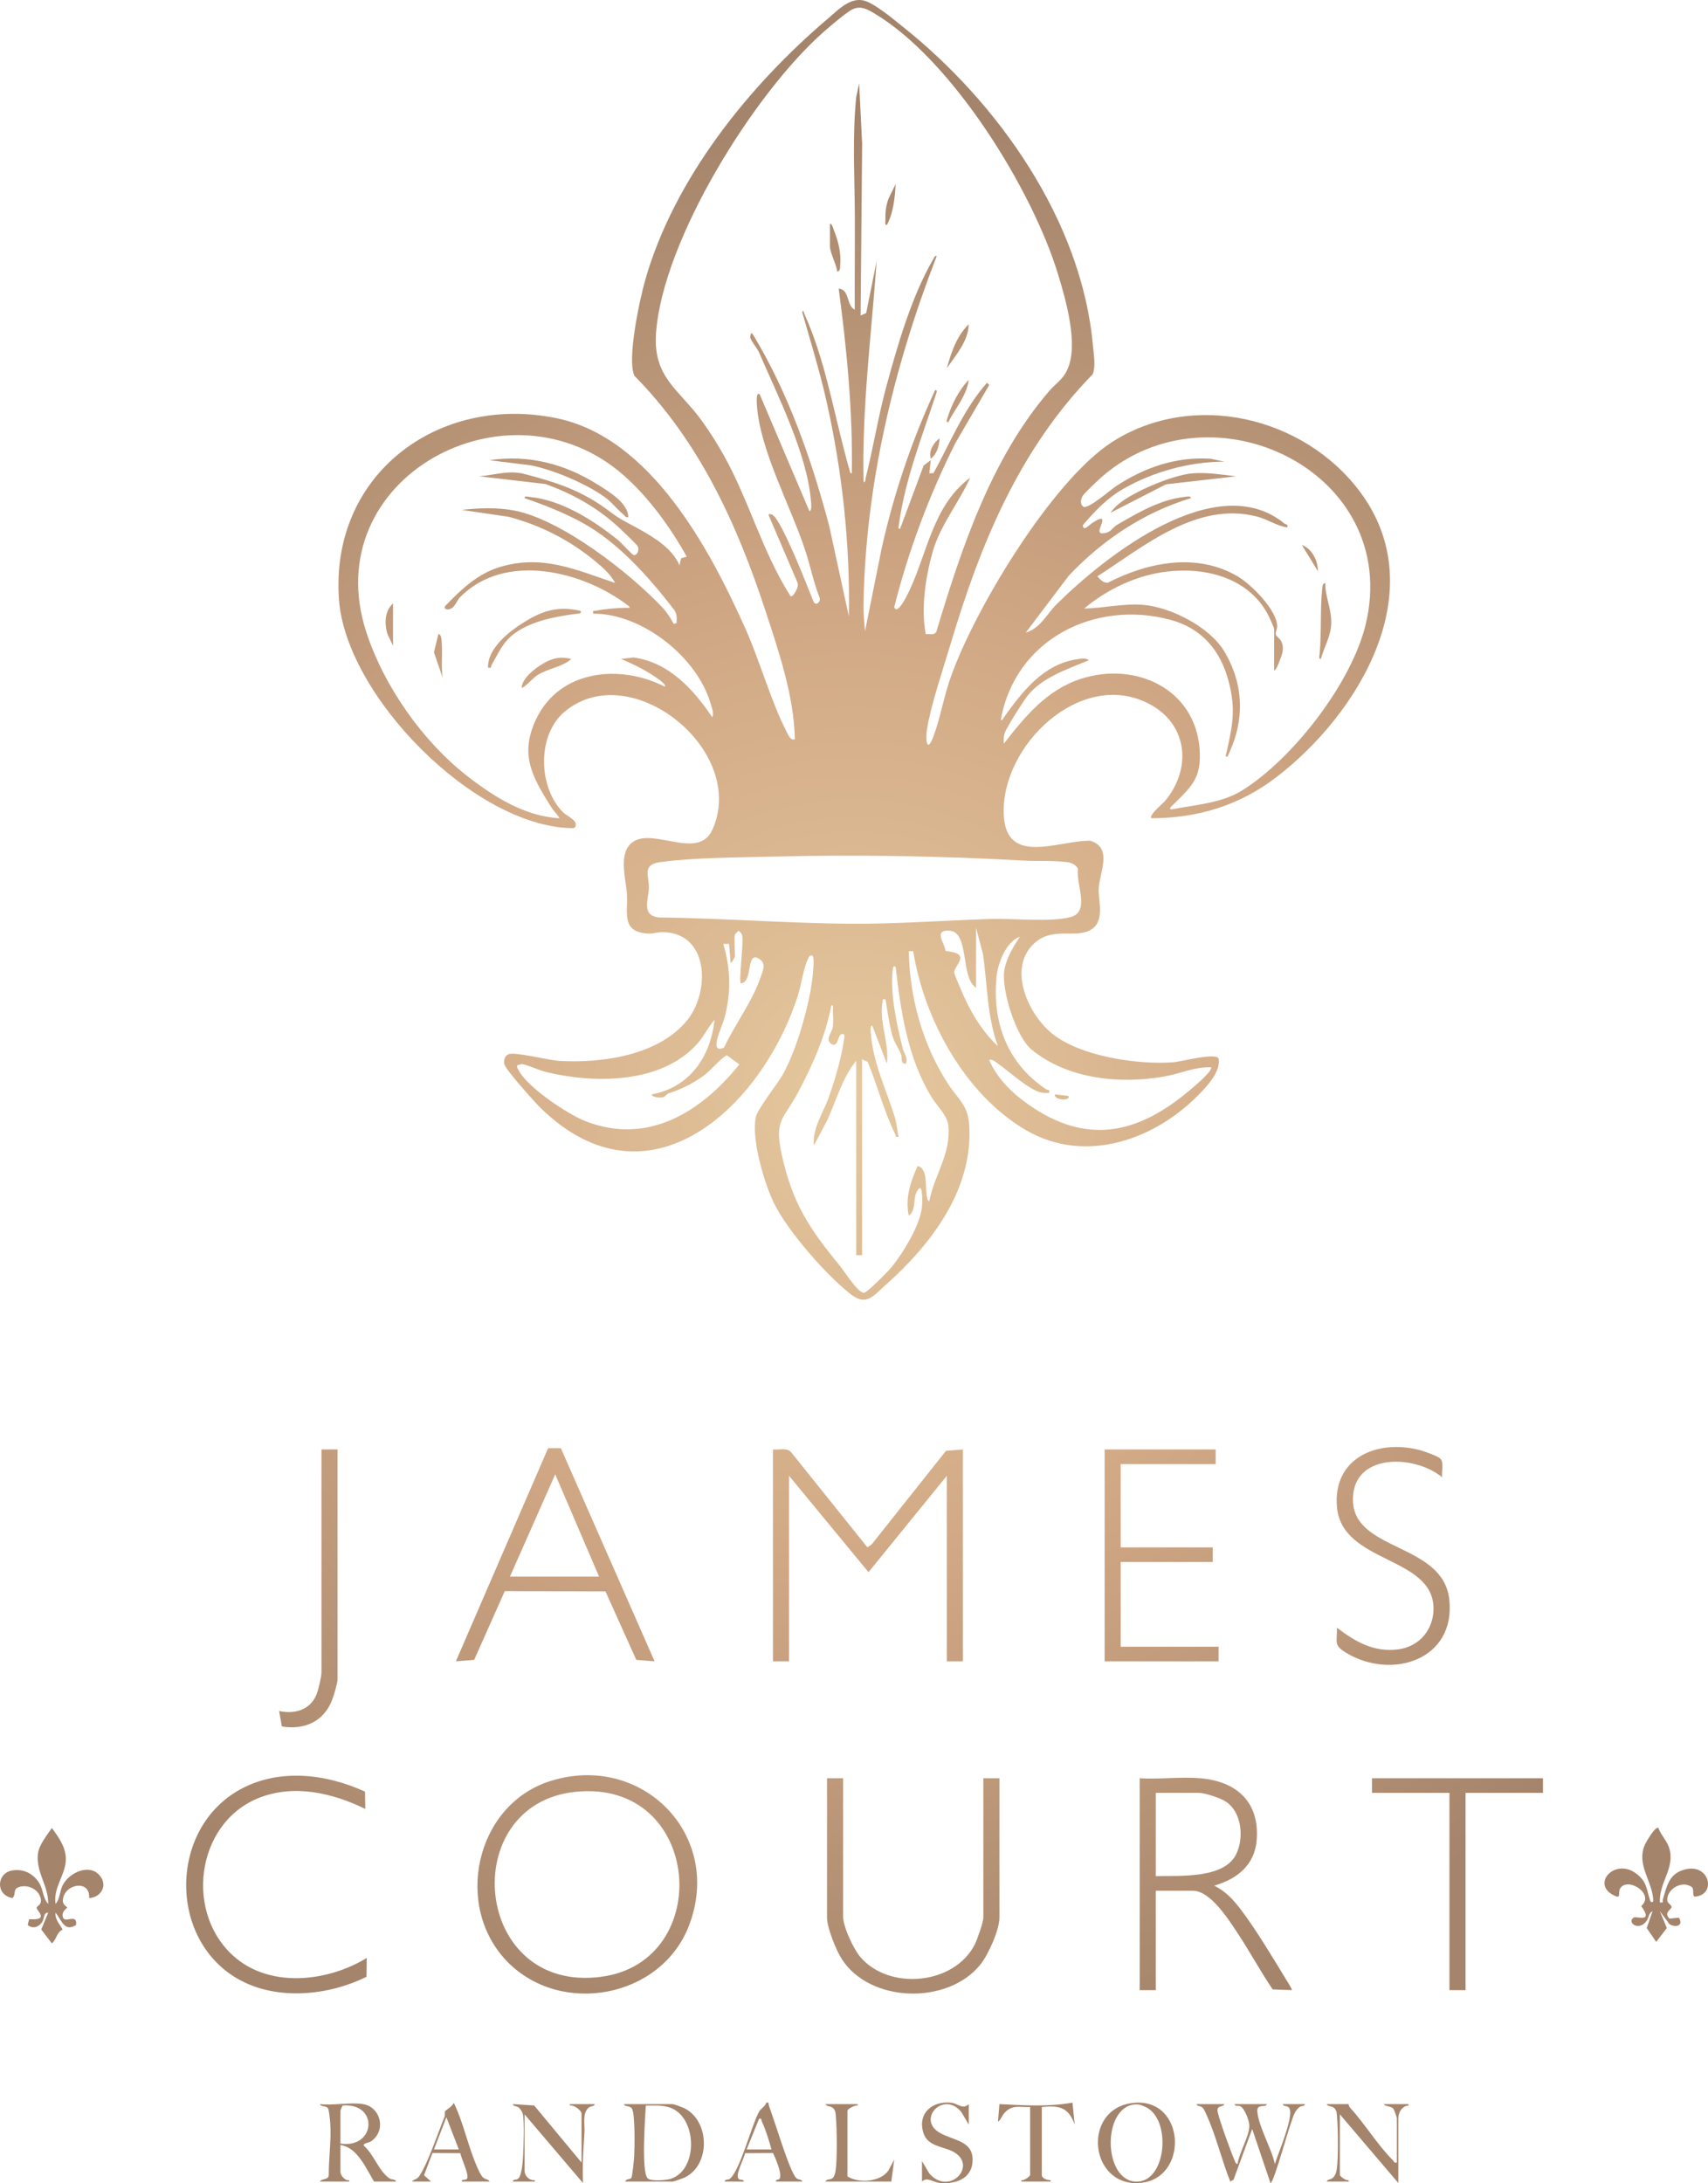 <?xml version="1.0" encoding="UTF-8"?>
<svg id="Layer_1" xmlns="http://www.w3.org/2000/svg" xmlns:xlink="http://www.w3.org/1999/xlink" version="1.1" viewBox="0 0 480 613.491">
  <!-- Generator: Adobe Illustrator 29.2.1, SVG Export Plug-In . SVG Version: 2.1.0 Build 116)  -->
  <defs>
    <style>
      .st0 {
        fill: url(#radial-gradient);
      }
    </style>
    <radialGradient id="radial-gradient" cx="240" cy="306.745" fx="240" fy="306.745" r="275.402" gradientUnits="userSpaceOnUse">
      <stop offset="0" stop-color="#e5c89e"/>
      <stop offset=".5" stop-color="#d0a784"/>
      <stop offset="1" stop-color="#a4846b"/>
    </radialGradient>
  </defs>
  <path class="st0" d="M142.633,551.298c-15.248-15.532-9.078-44.096,11.956-50.787,25.735-8.186,48.875,15.131,39.015,40.658-7.839,20.296-35.893,25.488-50.972,10.129ZM161.704,503.519c-33.44,3.439-28.923,56.716,7.223,51.98,32.202-4.219,28.429-55.647-7.223-51.98ZM337.331,499.703c10.271.871,16.727,6.767,15.824,17.466-.591,7.007-5.586,10.886-11.921,12.713,3.284,1.63,5.369,3.949,7.55,6.822,4.322,5.696,8.945,13.502,12.74,19.699.263.429,1.706,2.629,1.469,2.838l-5.333-.206c-3.559-5.26-6.578-10.902-10.098-16.182-2.375-3.563-7.431-11.532-12.284-11.532h-10.471v27.922h-4.517v-59.54c5.526.344,11.579-.463,17.041,0ZM324.807,527.215c6.598-.202,19.266.872,22.658-6.291,2.178-4.6,1.493-11.826-3.074-14.729-1.508-.959-5.78-2.385-7.47-2.385h-12.113v23.405ZM157.626,406.958l26.336,59.891-5.136-.403-8.675-19.247-28.294-.083-8.604,19.33-5.136.403,25.915-59.899,3.594.008ZM168.359,443.037l-12.324-28.743-12.724,28.743h25.048ZM462.162,518.592c-2.262,5.712,2.293,10.004,2.467,15.603-.428.646-.756.275-.944-.292-1.059-3.195-.807-5.173-3.989-7.508-6.121-4.49-13.154,3.604-5.334,6.572,1.048.188.432-1.182.827-2.049,1.759-3.86,10.137,1.176,6.042,4.705,3.578,4.938-1.37,2.673-2.173,3.262-1.924,1.411,1.581,3.958,3.722.856.604-.875.554-2.211,1.636-2.671l-1.635,4.732,2.666,3.883,2.986-3.888-1.957-4.725,2.713,3.645c1.784,1.08,4.015.389,2.637-1.827l-2.624.268c-1.731-1.637.378-2.494.535-3.167s-1.138-1.052-1.189-1.979c-.179-3.246,4.34-5.8,6.995-3.651.64.7-.174,2.718.977,2.594,6.143-.663,3.759-10.252-4.003-7.296-3.615,1.377-4.207,4.811-5.169,7.991-.203.672.329,1.157-.87.955-.31-5.74,4.47-9.726,2.553-15.489-.63-1.895-2.322-3.565-2.973-5.449-.857-.591-3.572,4.116-3.893,4.926ZM18.499,522.072c-.153-3.275-2.106-5.876-3.918-8.406-1.328,1.966-3.612,4.779-3.912,7.174-.66,5.269,2.997,9.007,2.879,14.177-1.586-1.652-1.293-4.075-2.691-6.133-1.692-2.489-4.316-3.755-7.34-3.283-4.518.705-4.852,6.929-.019,7.759,1.149-1.119-.016-2.466,1.82-3.084,2.685-.904,6.035.899,6.187,3.754.069,1.306-1.086,1.519-1.213,2.066-.15.647,3.881,3.674-2.102,3.2l-.411,1.633c1.42,1.194,3.112.622,4.076-.832.584-.881.399-2.836,1.696-2.613l-1.957,4.725,2.986,3.888c1.45-1.249,1.165-2.883,3.015-3.888-.813-1.51-2.202-2.849-1.984-4.727,1.673,1.978,2.444,5.573,5.77,3.448.414-3.385-3.134-.423-3.671-2.071-.581-1.784,1.176-2.622,1.176-2.813,0-.21-1.271-.708-1.222-2.004.173-4.633,7.763-6.092,7.39-.665,3.314-.225,5.234-3.402,3.096-6.179-2.86-3.713-8.762-1.024-10.563,2.615-.843,1.703-.749,3.93-1.976,5.206-.75-4.682,3.097-8.506,2.889-12.945ZM265.852,407.694l-20.901,26.318-1.198.793-21.569-26.91c-1.312-1.113-3.336-.402-4.961-.583v59.54h4.517v-52.149l22.34,27.085,22.007-27.085v52.149h4.517v-59.54l-4.752.381ZM232.416,499.703v39.214c0,2.745,2.559,9.089,4.096,11.507,7.937,12.485,29.85,13.025,39.01,1.624,2.185-2.72,5.347-9.723,5.347-13.131v-39.214h-4.517v39.214c0,1.204-1.743,6.179-2.392,7.463-5.737,11.362-23.97,13.039-32.11,3.633-1.991-2.301-4.918-8.56-4.918-11.507v-38.804h-4.517ZM310.435,407.313v59.54h32.029v-4.106h-27.512v-23.816h25.869v-4.106h-25.869v-23.405h26.691v-4.106h-31.208ZM336.304,591.272c.066.718.989.356,1.67.999.437.413,1.108,2.036,1.402,2.704,2.492,5.664,4.04,12.277,6.378,18.059l.91-.524,5.239-14.255,5.137,15.195c1.049,0,5.528-17.471,6.88-19.815.337-.584.778-1.155,1.317-1.559.561-.421,1.499-.112,1.453-.804h-6.159c.115.828,1.359.249,1.853,1.225,1.223,2.414-3.211,12.672-4.111,15.615-.897-4.321-4.599-10.541-4.919-14.741-.029-.386-.008-.911.283-1.179.71-.652,2.175-.07,2.377-.92h-9.034c-.048.735.999.31,1.633.623,1.189.587,2.451,4.055,2.494,5.344.094,2.859-2.923,7.817-3.311,10.867-.563-.043-.652-.599-.837-1.005-.837-1.84-4.817-12.704-4.815-14.068.002-1.485,1.613-.853,1.961-1.761h-7.802ZM102.043,591.272c4.912.815,6.635,7.385,2.243,10.454-.659.461-2.35.473-2.034,1.243,2.832,2.431,4.178,7.146,7.233,9.194.638.427,1.761.154,1.797.871h-6.159c-2.264-3.693-4.705-9.646-9.444-10.266v7.597c0,.895,1.319,2.585,2.461,2.263l.002.406h-8.213c.456-.952,2.413-.327,2.463-1.848-.025-4.796.735-9.584.431-14.391-.054-.854-.326-3.765-.631-4.296-.501-.872-2.08-.369-2.263-1.228,3.671.43,8.612-.581,12.113,0ZM95.678,602.359c9.906,1.497,10.832-11.463.666-10.699-.18.051-.666,1.349-.666,1.46v9.239ZM175.75,613.035c.011-.736,1.167-.535,1.655-1.014.314-.308.774-5.129.826-6.155.115-2.282.302-11.948-.648-13.347-.636-.936-1.997-.378-2.243-1.247h13.756c.234,0,2.603.859,3.042,1.064,7.388,3.47,7.621,16.017.317,19.54-.447.216-3.116,1.158-3.358,1.158h-13.345ZM182.003,612.12c.861.886,5.083.56,6.361.184,7.968-2.342,7.672-17.552-.206-20.095-2.231-.72-4.352-.534-6.661-.529-.199,3.336-1.315,18.565.506,20.439ZM318.136,590.969c15.228-1.985,16.208,21.673,1.933,22.484-13.955.793-15.974-20.654-1.933-22.484ZM318.972,591.356c-9.405.693-9.016,22.002.688,21.697,8.149-.256,9.567-17.351,2.426-20.909-1.019-.508-1.933-.876-3.114-.789ZM372.85,591.272c.309.828,1.482.372,2.247,1.243.591.672.572,1.406.646,2.228.303,3.348.395,11.552-.056,14.764-.109.776-.412,1.756-.955,2.329-.741.783-1.659.464-1.882,1.198h6.159l-.002-.406c-.668.275-2.461-1.066-2.461-1.442v-17.041l16.425,19.299v-18.273c0-1.529,1.115-3.473,2.871-3.495l.003-.406h-6.981c.457.782,2.048.45,2.756,1.345.166.21.94,2.419.94,2.556v12.524c-.817.206-.794-.34-1.155-.693-4.115-4.019-7.895-10.28-11.994-14.716-.257-.278-.377-.643-.401-1.016h-6.159ZM150.115,591.653l-5.981-.377c.068.674,1.002.431,1.676.986.445.366.982,1.196,1.11,1.765.48,2.146.244,8.916.106,11.431-.087,1.588-.33,5.941-1.43,6.784-.562.431-1.511.089-1.464.793h6.159l-.003-.406c-1.553.193-2.872-1.2-2.872-2.674v-15.809l16.421,19.299c-.194-4.75.096-9.475.41-14.171.146-2.183-.674-5.468,1.2-7.012.677-.558,1.611-.31,1.678-.991h-6.981l.003.406c1.074-.283,3.282,1.37,3.282,2.263v13.756l-13.316-16.044ZM267.11,590.856c-5.064-.43-9.119,2.831-7.721,8.143,1.166,4.432,5.868,4.016,8.897,5.883,6.345,3.912-1.572,12.252-7.116,5.884l-2.063-3.48v5.749c1.461-1.433,3.068.223,5.136.404,4.029.352,8.607-1.031,9.051-5.719.594-6.267-5.437-6.144-9.272-8.429-6.476-3.858,1.252-11.915,6.17-5.759l2.054,3.489v-5.749c-1.7,1.693-3.028-.237-5.136-.416ZM129.76,613.035c-.079-.774,1.065-.259,1.476-.788.763-.983-1.679-5.74-1.84-7.181l-7.865-.055-2.367,6.255,1.971,1.764h-5.334c.585-.791,1.149-.364,1.99-1.495,2.199-2.958,5.511-12.725,7.14-16.717.228-.56-.012-1.28.132-1.507.311-.489,2.124-1.338,2.439-2.443,2.845,5.809,4.05,12.481,6.703,18.337.351.774.901,2.066,1.481,2.625.767.74,1.626.502,1.877,1.204h-7.802ZM128.939,604.001l-3.49-9.038-3.49,9.038h6.981ZM218.044,613.035c-.126-.653.763-.401,1.04-.808.828-1.218-1.166-5.805-1.845-7.215l-7.865.054c-.233,1.568-2.79,5.917-1.836,7.183.404.536,1.553.012,1.47.783h-5.334c-.054-.703.926-.361,1.458-.793,2.851-2.313,6.068-15.037,8.219-18.884.463-.829,1.657-1.404,2.028-2.496.906-.182.515.396.717.905,1.433,3.617,5.793,18.496,7.669,20.272.68.644,1.604.281,1.67.999h-7.391ZM209.832,604.001h6.981c-.728-2.534-1.566-5.428-2.692-7.798-.228-.481.062-1.005-.794-.827l-3.495,8.626ZM289.493,611.187c0,.376-1.793,1.717-2.461,1.442l-.002.406h8.213l-.003-.406c-.862.069-2.461-.462-2.461-1.442v-19.094c4.953-.49,7.482.033,9.239,4.932l-.62-6.163c-6.794,1.214-13.681.748-20.529.408l-.405,4.928c.811-.512,1.113-1.682,1.837-2.468,2.227-2.42,4.194-1.51,7.192-1.636v19.094ZM232.006,591.272c.309.828,1.482.372,2.247,1.243.59.672.572,1.406.646,2.228.309,3.407.408,11.915-.058,15.173-.092.639-.317,1.651-.784,2.09-.679.638-1.909.237-2.051,1.029h18.478l.817-6.157-1.642,3.074c-2.302,3.244-8.322,3.624-11.494,1.646v-18.478c0-.505,2.176-1.654,2.872-1.442l.003-.406h-9.034ZM404.875,409.986c-.652-.792-4.576-2.148-5.75-2.463-11.905-3.199-24.651,2.064-23.394,16.003,1.43,15.857,26.915,13.68,27.127,28.343.086,5.941-3.896,10.785-9.789,11.594-6.878.944-12.116-2.079-17.341-6.053.075,4.097-1.047,4.841,2.595,7.05,12.696,7.697,30.833,2.061,28.967-15.006-1.729-15.816-26.524-13.471-27.067-27.545-.526-13.625,17.103-13.329,25.062-6.793-.206-1.462.499-4.024-.41-5.129ZM323.577,229.923c-.838-.815,3.275-4.16,3.904-4.92,7.407-8.948,6.373-21.273-4.191-27.027-19.321-10.522-42.385,11.676-41.18,31.328.859,14.006,15.291,6.883,24.228,6.942,6.589,1.908,2.548,9.145,2.428,13.591-.09,3.331,1.697,8.761-1.883,11.233-4.226,2.918-10.886-.856-16.167,3.954-7.709,7.022-1.798,19.959,4.971,25.433,7.965,6.442,24.256,8.833,34.246,8.035,1.803-.144,12.09-2.861,12.546-.953.511,3.345-2.557,6.85-4.732,9.178-12.545,13.423-32.551,20.728-49.453,10.843-17.115-10.009-28.565-31.071-31.658-50.268l-1.223-.002c.161,12.954,3.925,26.385,10.994,37.254,2.906,4.468,5.697,5.961,6.004,11.97.921,18.045-10.829,33.294-23.564,44.611-3.428,3.046-5.362,5.948-9.646,2.654-6.858-5.273-17.837-17.84-21.641-25.581-2.796-5.689-6.418-18.069-5.172-24.207.499-2.459,6.157-9.339,7.779-12.341,3.46-6.402,6.294-16.005,7.61-23.186.294-1.605,1.431-9.08.529-9.938-.876-.167-.953.411-1.253,1.001-1.215,2.393-1.907,7.394-2.842,10.298-10.08,31.299-41.883,61.178-72.236,31.567-1.679-1.638-9.901-10.799-10.236-12.371-.226-1.059.098-2.315,1.168-2.769,1.748-.742,11.194,1.671,14.141,1.854,12.023.744,28.157-1.499,36.157-11.51,6.344-7.938,6.148-24.52-7.007-24.655-1.474-.015-2.625.52-4.445.372-7.332-.597-5.182-6.099-5.577-11.257-.329-4.291-2.568-11.715,1.829-14.562,5.9-3.821,18.27,5.262,22.174-3.285,10.115-22.143-22.843-48.753-41.461-33.248-7.914,6.59-7.466,21.378-.438,28.338,1.079,1.069,4.016,2.152,3.475,3.843-.226.707-.713.584-1.279.57-27.357-.653-63.211-37.183-65.206-64.18-2.593-35.105,27.839-57.941,61.254-50.988,26.292,5.47,42.907,36.6,52.967,59.134,4.068,9.113,7.117,20.213,11.473,28.766.517,1.016,1.107,2.687,2.414,2.31-.235-12.124-4.441-24.464-8.203-35.939-8.013-24.442-18.582-47.688-36.871-66.196-2.187-4.491,1.48-21.487,2.987-26.801,8.091-28.532,29.223-54.814,51.527-73.713,2.661-2.254,5.803-5.637,9.555-5.032,3.031.488,8.597,5.259,11.177,7.306,26.866,21.319,50.469,54.643,53.593,89.714.216,2.42.866,5.957-.094,8.111-20.717,21.229-31.587,47.848-39.937,75.859-2.042,6.85-5.506,17.05-6.592,23.794-.5,3.108-.032,7.104,1.885,1.885,1.764-4.805,2.746-10.377,4.392-15.318,6.378-19.149,28.752-56.306,45.723-67.198,22.746-14.599,53.925-7.152,69.702,13.996,20.578,27.583-.233,62.333-23.553,80.196-10.335,7.917-22.053,11.501-35.095,11.507ZM294.975,109.756c1.715-1.986,3.695-3.068,4.987-5.894,3.198-6.993-.374-19.364-2.558-26.593-7.256-24.017-29.889-60.592-51.717-73.523-1.991-1.179-3.697-2.157-5.977-1.195-1.621.684-6.717,5.062-8.31,6.47-19.462,17.21-45.022,58.208-47.021,84.378-.97,12.7,6.415,15.927,12.883,24.881,2.124,2.94,4.296,6.369,6.069,9.534,7.199,12.849,10.898,27.255,18.826,39.692.58.487,1.662-1.624,1.827-2.076.217-.598.356-1.082.138-1.713l-8.129-19.001c.027-.39.676-.236.947-.127,1.527.614,4.405,7.211,5.282,9.091,2.333,5.005,4.306,10.246,6.401,15.358.572,1.43,2.233.034,1.663-1.219-1.653-4.204-2.526-8.659-3.921-12.944-4.073-12.519-12.728-28.109-13.654-40.959-.033-.462-.306-4.161.808-3.072l13.973,32.845c.749-.272.454-2.426.399-3.071-1.123-13.208-9.35-29.471-14.606-41.649-.44-1.02-2.064-2.894-2.441-4.102-.04-.127.072-1.671.631-1.07,10.028,16.464,16.611,35.355,21.558,53.998l5.536,25.46c.338-20.427-1.854-40.861-6.355-60.776-1.895-8.385-4.449-16.574-6.786-24.833.406-.646.509.303.637.589,5.633,12.537,7.904,25.912,11.393,39.12.389,1.472.775,3.077,1.237,4.516.138.43.104,1.24.695,1.143.284-17.386-1.392-34.718-3.697-51.937,3.205.374,2.056,4.692,4.518,5.949-.047-8.965.069-17.943.021-26.913-.059-10.931-.719-21.845.398-32.829l.813-3.903.845,17.019-.428,48.266,1.564-.691,2.953-14.705c-1.485,20.738-4.18,41.389-3.693,62.206.627.1.486-.766.605-1.233,2.121-8.312,3.434-16.836,5.667-25.134,3.157-11.726,7.251-25.95,13.354-36.331.115-.196.612-1.308.904-.738-12.119,31.356-20.025,64.308-20.551,98.119-.038,2.459.221,4.775.432,7.201l4.713-23.409c3.418-15.296,8.437-30.141,14.999-44.339.771-.084.343.835.21,1.237-3.882,11.801-8.7,24.043-10.372,36.445-.06.445-.454,1.415.296,1.321l6.635-17.799,1.991-1.495-.406,3.692,1.176-.053c4.76-8.623,8.464-17.974,15.047-25.4l.622.62-9.526,16.347c-7.351,14.682-13.138,30.097-17.16,46.024.604,2.316,2.963-2.045,3.343-2.766,5.835-11.076,6.98-25.396,17.99-33.539-3.216,7.088-8.402,13.293-10.555,20.853-1.997,7.01-3.31,15.988-1.933,23.107,1.045-.103,2.476.391,2.98-.708,7.113-23.64,15.482-48.811,31.83-67.746ZM192.996,156.418c-4.569-8.183-10.6-16.562-17.651-22.79-32.321-28.549-86.561.669-72.387,44.054,4.965,15.197,15.879,30.716,28.487,40.498,7.412,5.751,16.22,11.3,25.827,11.741-.764-1.181-1.805-2.203-2.55-3.4-5.218-8.379-8.819-14.619-3.945-24.65,6.656-13.698,23.552-15.322,36.057-8.903.577-.593-2.274-2.476-2.743-2.796-2.821-1.926-6.416-3.694-9.569-5.011l3.481-.399c9.926,1.273,16.928,8.985,22.182,16.827.499-1.187-.158-2.812-.512-4.005-3.852-13.01-19.225-25.168-32.954-25.149-.093-1.074-.054-.68.616-.806,2.944-.55,5.644-.761,8.627-.834.404-.01,1.384.22.819-.414-12.814-9.991-35.003-15.429-47.609-2.433-.826.852-1.625,3.688-3.716,3.258-.477-.098-.697-.542-.215-1.041,4.448-4.619,9.078-9.01,15.394-10.874,11.905-3.514,21.193.82,32.241,4.519-1.364-2.472-3.248-4.137-5.371-5.917-7.156-6.001-15.615-10.344-24.677-12.69l-13.066-1.916c4.841-.521,9.634-.738,14.454.117,13.316,2.36,33.013,17.702,42.206,27.6,1.013,1.09,2.215,2.944,2.886,4.304l.815-.203c.104-1.679.166-2.694-.885-4.043-7.049-9.045-15.534-18.719-25.798-24.298-4.954-2.693-10.677-4.973-16.02-6.772-.095-.733.923-.398,1.38-.354,9.087.876,17.895,6.521,24.863,12.097.839.671,3.991,4.171,4.403,4.244,1.017.179,1.65-1.416,1.177-2.422-.275-.586-4.29-4.359-5.13-5.147-6.017-5.646-13.082-9.635-20.862-12.399l-18.562-2.169c4.41-.354,8.334-1.796,12.745-.638,9.155,2.403,16.258,4.694,23.943,10.55,3.266,2.489,4.978,3.084,8.488,5.062,4.211,2.373,9.222,5.492,11.083,10.066l.462-1.992,1.585-.474ZM358.068,188.452v-11.703c0-.369-1.395-3.41-1.721-4.028-5.94-11.251-19.604-13.874-31.213-11.66-7.413,1.414-14.693,5.117-20.445,9.941,5.564-.091,10.911-1.493,16.622-1.022,7.761.639,18.64,6.226,22.716,13.008,5.705,9.493,5.796,19.833.896,29.687-.773.088-.315-.828-.222-1.248,1.684-7.635,2.65-11.981.607-19.866-2.27-8.759-7.545-14.996-16.306-17.365-21.401-5.788-43.735,5.562-47.725,28.007.265.57.786-.538.919-.723,5.109-7.107,10.902-14.701,20.338-16.208.716-.114,3.034-.51,3.381.299-5.918,2.461-13.2,4.838-17.243,10.065-1.182,1.528-5.653,8.59-6.251,10.174-.414,1.096-.373,2.035-.315,3.171,6.012-7.696,12.062-15.144,21.776-18.256,15.162-4.857,31.923,2.725,33.237,19.699.657,8.489-2.523,10.823-7.766,16.037-.317.315-.871.645-.228,1.005,6.47-1.26,14.102-1.739,19.796-5.252,14.379-8.87,30.963-30.329,34.896-46.818,10.182-42.692-43.129-68.501-74.209-41.358-.912.797-4.936,4.6-5.353,5.321-.552.956-.792,2.423.275,3.075,1.541.503,7.512-4.771,9.227-5.89,8.021-5.233,16.719-8.243,26.445-7.629l3.903.813c-9.575-.04-20.04,2.834-28.339,7.593-4.74,2.718-7.956,6.209-11.488,10.279.244,1.902,1.739-.096,2.908-.792.701-.418,1.396-.894,2.215-1.063,1.485.279-1.874,4.201.407,4.122,2.477-.086,2.641-1.529,4.177-2.42,5.763-3.345,12.071-7.061,18.882-7.809.452-.05,1.86-.404,1.794.355-13.241,4.006-24.867,11.791-34.29,21.763l-12.105,16.019c4.158-1.238,5.92-5.249,8.661-7.965,13.662-13.529,44.934-38.357,64.066-22.668.425.349,1.027.006.769,1.066-3.024-.442-5.521-2.298-8.617-3.081-16.841-4.26-31.6,8.369-44.76,16.837.807.83,1.673,1.932,2.975,1.773,11.266-5.769,24.949-8.52,36.451-1.778,3.783,2.217,10.999,9.421,11.116,13.968.021.805-.54,1.761-.385,2.385.136.548,1.122,1.081,1.488,1.813,1.034,2.067.24,3.881-.529,5.856-.259.664-.798,2.153-1.431,2.47ZM216.728,240.722c-9.656.243-21.894.262-31.293,1.557-5.078.7-3.015,3.904-3.083,7.144-.071,3.36-2.193,7.702,2.675,8.387,21.187.216,42.479,2.233,63.593,1.663,9.895-.267,19.741-.911,29.565-1.232,6.609-.216,16.42.95,22.508-.487,5.912-1.395,1.539-9.434,2.265-13.576-.542-1.186-1.815-1.727-3.031-1.897-3.741-.522-8.445-.238-12.277-.452-23.494-1.312-47.272-1.701-70.922-1.107ZM274.3,260.721v16.835c-4.546-2.894-1.682-15.842-7.61-16.047-4.466-.154-1.126,3.596-.964,5.732,7.56.663,2.493,3.903,2.431,5.999-.014.481,1.504,3.875,1.844,4.714,2.348,5.793,5.864,11.798,10.454,16.027-3.092-8.329-2.942-17.261-4.222-25.955l-1.934-7.305ZM206.547,262.569c-.289,1.018,0,4.739,0,6.159,0,.111-.836,1.85-1.228,1.846l-.425-5.33-1.63-.003c2.116,7.205,2.232,13.766.292,21.028-.543,2.033-4.632,10.109-.084,8.126,3.031-6.504,7.952-12.925,10.257-19.717.65-1.915,1.757-3.97-.458-5.281-3.738-2.212-1.531,6.684-5.079,6.926-.639-.719.813-11.176.398-13.332-.134-.693-.507-1.019-1.016-1.44-.072.001-1.006.947-1.026,1.019ZM286.619,263.189c-3.9,1.495-6.191,7.414-6.566,11.292-1.257,12.995,3.166,24.477,13.961,31.625.474.314,1.062-.104.816,1.013-.722.037-1.44.035-2.157-.097-3.302-.609-9.16-5.979-12.076-8.044-.591-.419-1.845-1.542-2.597-1.099,2.225,5.188,6.405,9.236,10.954,12.451,16.469,11.638,30.88,8.335,45.492-4.042,1.273-1.078,5.972-4.952,5.969-6.35-4.417-.255-8.676,1.744-13.068,2.536-12.553,2.262-27.23.808-37.408-7.501-4.432-3.618-8.441-16.552-7.728-22.035.45-3.461,2.559-6.878,4.408-9.75ZM242.271,297.677v55.023h-1.643v-54.613c-3.905,4.751-5.601,11.144-8.14,16.703l-3.764,7.111c-.456-4.935,2.636-9.15,4.219-13.636,1.768-5.006,3.741-11.742,4.377-16.983.103-.847-.569-.784-1.003-.584-.881.406-.892,4.165-2.908,2.497-1.51-1.249.451-3.087.658-4.747.156-1.254.042-3.2-.01-4.531-.019-.497.309-1.528-.406-1.431-1.679,8.66-5.251,16.774-9.379,24.5-4.129,7.727-6.758,7.572-4.558,17.557,3.017,13.688,7.761,20.743,16.385,31.247,1.238,1.507,5.072,7.655,6.722,7.502.9-.084,6.746-6.002,7.651-7.11,3.31-4.05,8.208-12.011,8.647-17.223.063-.751.229-5.15-.631-5.139-2.409,1.908-.589,5.964-3.075,7.793-1.119-4.791.478-9.648,2.465-13.96,2.847.647,2.148,5.515,2.507,7.957.068.46.148,1.915.768,1.895,1.434-7.353,6.137-13.248,5.363-21.165-.286-2.93-3.159-5.487-4.711-8.019-6.69-10.911-8.643-23.974-10.094-36.515-.511-.68-.748.046-.82.61-.843,6.601,1.191,15.76,2.808,22.248.356,1.428,1.585,2.593.885,4.242-1.693.109-.984-1.667-1.334-2.561-.709-1.811-1.811-3.132-2.464-5.338-.964-3.258-1.334-6.826-1.95-10.168-1.084-.087-.679-.043-.804.626-1.069,5.752,1.935,11.551,1.213,17.442l-4.107-10.671c-.705-.078-.45,1.417-.422,1.86.539,8.339,4.284,15.939,6.701,23.687.59,1.892.691,3.747,1.116,5.655-1.096.211-.714-.236-1.003-.822-3.083-6.255-5.014-13.758-7.699-20.243l-1.563-.695ZM183.144,307.537c10.656-1.948,16.572-10.575,17.65-20.946-1.785,2.013-2.926,4.546-4.713,6.575-10.068,11.425-28.919,11.387-42.593,8.091-1.853-.447-5.383-2.071-6.754-2.235-.475-.057-.9.299-1.369.302-.198.683.176.964.407,1.436,2.288,4.666,13.657,12.27,18.612,14.238,17.528,6.963,32.639-2.476,43.392-15.888l-3.559-2.605c-2.671,1.787-4.46,4.462-7.152,6.267-3.117,2.09-5.657,3.298-9.108,4.442-.644.213-.883.975-1.748,1.142-.692.133-2.823.081-3.064-.819ZM233.237,69.166c0,1.866,1.85,5.179,2.058,7.185.918-.244.78-1.107.838-1.826.283-3.477-.506-6.587-1.766-9.774-.218-.551-.505-1.856-1.13-1.95v6.365ZM272.243,91.134c-3.392,3.278-4.921,7.883-6.151,12.318,2.569-3.677,6.048-7.651,6.151-12.318ZM272.243,106.738c-2.678,2.766-4.869,6.985-5.96,10.668-.121.409-.569,1.317.21,1.237,1.98-3.935,5.129-7.356,5.75-11.905ZM251.711,51.717l-1.958,3.99c-.788,2.03-.989,3.904-.911,6.074.018.495-.31,1.527.404,1.428,1.851-3.452,2.224-7.616,2.465-11.492ZM264.03,123.163c-1.741,1.325-3.097,3.566-2.455,5.748,1.744-1.34,2.402-3.638,2.455-5.748ZM167.913,136.132c-9.247-5.798-19.404-8.451-30.35-6.806l11.51,1.419c6.436,1.259,15.377,5.059,20.733,8.832,2.154,1.517,3.432,3.381,5.327,4.939.463.381.662.997,1.436.818-.054-4.02-5.475-7.208-8.656-9.202ZM147.451,174.731c-4.288,2.651-10.453,7.377-10.298,12.898,1.092.226.707-.277,1.019-.809,2.02-3.433,3.112-6.455,6.643-8.976,4.818-3.44,11.877-4.731,17.597-5.405.604-.071,1.245-.304.61-.82-6.18-1.338-10.408-.08-15.571,3.112ZM152.624,186.473c-2.215,1.294-6.013,4.165-6.024,6.906,1.643-.844,2.932-2.68,4.376-3.627,2.834-1.858,7.048-2.295,9.581-4.582-3.04-.764-5.265-.256-7.933,1.302ZM123.994,179.23c-.082-.485-.244-.972-.799-1.043l-1.243,5.118,2.466,7.198c-.56-3.379.106-8.121-.424-11.273ZM110.46,169.563c-2.401,2.133-2.471,5.855-1.524,8.71l1.524,3.198v-11.908ZM335.259,132.999c-5.406.376-16.738,5.127-20.911,8.654-.811.685-1.687,1.559-2.27,2.448l15.607-8,19.705-2.257c-4.01-.466-8.068-1.126-12.13-.844ZM374.078,175.925c.395-4.338-1.656-7.81-1.642-12.111-.747.155-.763.807-.832,1.422-.641,5.708-.175,12.341-.758,18.545-.043.459-.376,1.477.357,1.382.827-3.067,2.582-6.02,2.875-9.239ZM365.87,153.142l4.513,7.385c-.024-3.004-1.606-6.262-4.513-7.385ZM296.476,307.534c-.361,1.868,4.924,1.744,3.692.415l-3.692-.415ZM385.579,499.703v4.106h21.763v55.434h4.517v-55.434h21.763v-4.106h-48.043ZM66.659,503.329c-19.365,11.491-19.14,42.366.821,53.109,10.708,5.763,24.896,4.329,35.521-.956l.063-5.273c-10.62,6.488-26.305,8.5-36.546.21-14.828-12.002-11.759-37.972,6.171-45.166,9.867-3.959,20.761-1.444,29.966,3.071l-.065-4.86c-11.278-5.165-24.884-6.69-35.932-.135ZM90.34,407.313v62.62c0,1.266-.896,5.083-1.442,6.36-1.843,4.313-6.141,5.416-10.463,4.523l.79,4.338c6.284,1.032,11.699-1.345,14.064-7.345.465-1.179,1.568-4.754,1.568-5.823v-64.673h-4.517Z"/>
</svg>